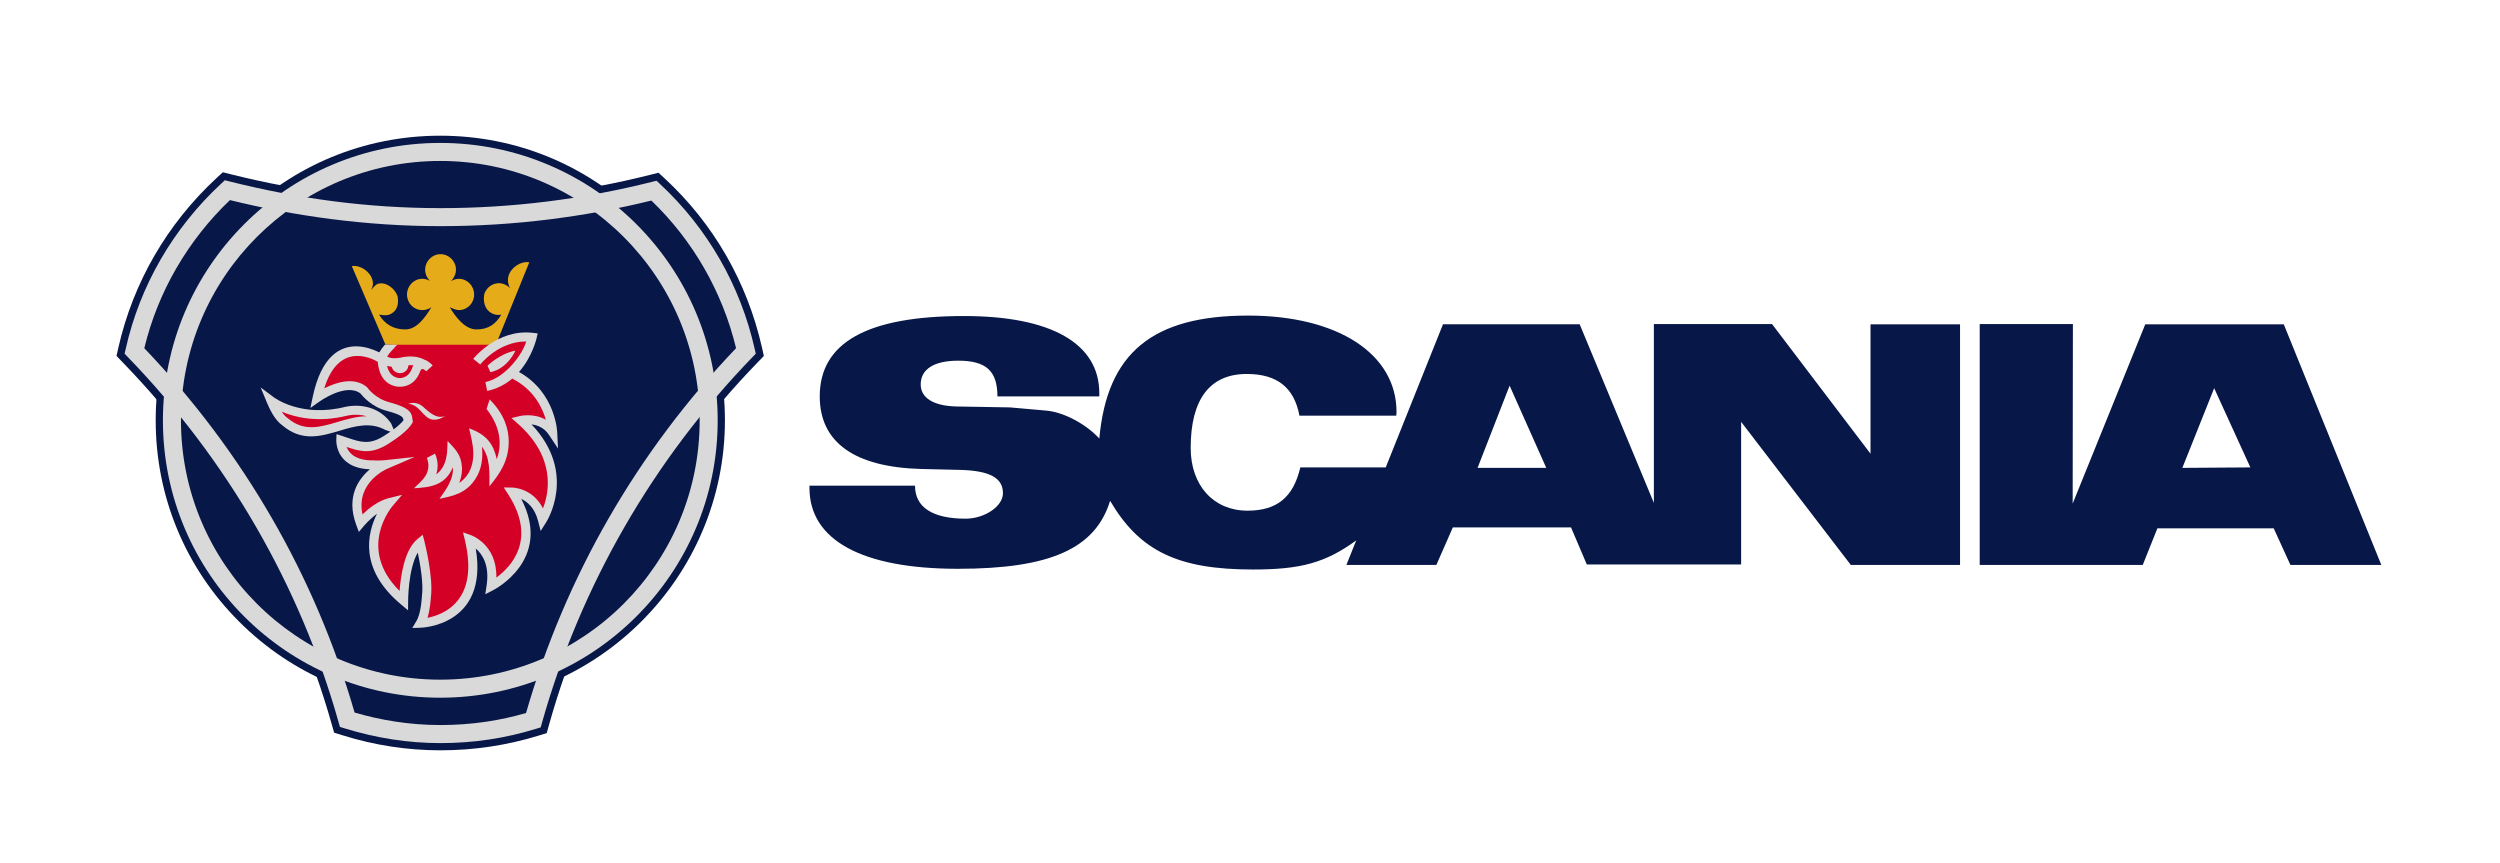 <svg width="194" height="67" viewBox="0 0 194 67" fill="none" xmlns="http://www.w3.org/2000/svg">
<g clip-path="url(#clip0_108_10308)">
<path fill-rule="evenodd" clip-rule="evenodd" d="M34.177 15.573C39.683 15.573 45.152 14.906 50.434 13.571L51.101 13.404L51.601 13.867C55.382 17.37 57.977 21.893 59.126 26.954L59.275 27.621L58.793 28.121C51.156 36 45.558 45.73 42.611 56.223L42.425 56.891L41.758 57.094C39.348 57.836 36.79 58.225 34.176 58.225C31.618 58.225 29.061 57.836 26.577 57.057L25.928 56.854L25.743 56.204C22.777 45.73 17.179 36.018 9.524 28.122L9.042 27.622L9.19 26.955C10.339 21.913 12.971 17.372 16.789 13.831L17.29 13.368L17.957 13.534C23.37 14.887 28.82 15.573 34.177 15.573Z" fill="#071748"/>
<path fill-rule="evenodd" clip-rule="evenodd" d="M12.082 32.625C12.082 26.712 14.38 21.17 18.551 17C22.722 12.829 28.264 10.53 34.159 10.53C40.072 10.53 45.615 12.829 49.785 17C53.956 21.17 56.254 26.712 56.254 32.625C56.254 44.785 46.337 54.703 34.159 54.703C28.264 54.703 22.722 52.404 18.551 48.234C14.38 44.063 12.082 38.521 12.082 32.625Z" fill="#071748"/>
<path d="M17.843 15.527C16.218 17.081 14.812 18.863 13.68 20.821C12.574 22.736 11.729 24.819 11.197 27.021C15.007 31.002 18.341 35.429 21.104 40.218C23.813 44.911 25.979 49.962 27.515 55.292C28.531 55.591 29.581 55.827 30.66 55.993C31.805 56.169 32.98 56.263 34.177 56.263C35.397 56.263 36.587 56.175 37.744 56.003C38.797 55.845 39.824 55.62 40.821 55.329C42.359 49.987 44.527 44.917 47.239 40.206C49.994 35.421 53.319 30.994 57.119 27.02C56.587 24.818 55.749 22.735 54.649 20.818C53.534 18.875 52.151 17.107 50.546 15.563C47.952 16.201 45.299 16.693 42.603 17.028C39.838 17.371 37.025 17.549 34.176 17.549C31.297 17.549 28.458 17.356 25.662 16.994C22.997 16.651 20.392 16.155 17.843 15.527ZM12.473 20.122C13.738 17.933 15.327 15.953 17.168 14.246L17.447 13.987L17.812 14.079C20.447 14.742 23.122 15.261 25.838 15.613C28.551 15.964 31.33 16.151 34.177 16.151C36.971 16.151 39.728 15.977 42.434 15.641C45.208 15.296 47.928 14.783 50.579 14.116L50.946 14.024L51.224 14.284C53.051 15.986 54.617 17.954 55.863 20.126C57.088 22.261 58.007 24.598 58.565 27.08L58.648 27.448L58.387 27.718C54.563 31.671 51.22 36.099 48.452 40.908C45.73 45.638 43.569 50.726 42.06 56.08L41.956 56.445L41.592 56.556C40.405 56.923 39.189 57.202 37.946 57.388C36.716 57.572 35.458 57.665 34.176 57.665C32.911 57.665 31.666 57.565 30.451 57.378C29.186 57.183 27.946 56.892 26.743 56.521L26.378 56.408L26.275 56.043C24.77 50.701 22.61 45.633 19.89 40.92C17.115 36.109 13.761 31.679 9.929 27.718L9.669 27.448L9.752 27.08C10.308 24.6 11.236 22.261 12.473 20.122Z" fill="#D9D9D9"/>
<path d="M12.642 32.625C12.642 26.68 15.051 21.298 18.944 17.402C22.84 13.503 28.22 11.091 34.158 11.091C40.106 11.091 45.49 13.5 49.387 17.397C53.284 21.294 55.693 26.677 55.693 32.625C55.693 38.564 53.282 43.945 49.382 47.839C45.486 51.734 40.104 54.142 34.158 54.142C28.219 54.142 22.84 51.732 18.946 47.837C15.052 43.943 12.642 38.566 12.642 32.625ZM19.934 18.386C16.294 22.029 14.043 27.063 14.043 32.625C14.043 38.179 16.295 43.208 19.936 46.849C23.577 50.49 28.606 52.742 34.159 52.742C39.722 52.742 44.756 50.49 48.398 46.851C52.041 43.21 54.294 38.181 54.294 32.625C54.294 27.063 52.041 22.029 48.398 18.386C44.755 14.743 39.721 12.49 34.159 12.49C28.602 12.491 23.573 14.744 19.934 18.386Z" fill="#D9D9D9"/>
<path d="M26.845 31.56C27.539 31.426 28.232 31.472 28.846 31.695C29.447 31.914 29.971 32.302 30.35 32.855L30.689 33.65L29.896 33.359C28.718 32.722 27.531 33.075 26.365 33.422C24.883 33.862 23.43 34.294 21.913 33.012C21.605 32.794 21.351 32.464 21.15 32.128C20.954 31.801 20.809 31.471 20.712 31.239L20.224 30.067L21.242 30.825C21.249 30.83 23.354 32.449 26.825 31.564L26.845 31.56Z" fill="#D9D9D9"/>
<path fill-rule="evenodd" clip-rule="evenodd" d="M33.695 25.768C32.212 25.768 30.84 26.046 30.303 26.807C30.303 26.807 29.71 27.362 29.598 27.845C29.598 27.845 25.799 25.268 24.612 30.866C24.612 30.866 26.911 29.216 28.227 30.291C28.227 30.291 28.894 31.237 30.118 31.551C31.785 31.996 31.6 32.33 31.675 32.682C31.675 32.682 31.453 33.201 30.007 34.109C28.58 35.035 27.764 34.591 26.448 34.165C26.448 34.165 26.355 36.112 28.969 36.075C28.969 36.075 29.396 36.112 29.914 36.055C29.914 36.055 26.781 37.371 27.968 40.598C27.968 40.598 29.043 39.299 30.229 39.002C30.229 39.002 26.836 42.857 31.323 46.621C31.323 46.621 31.323 43.172 32.602 42.117C32.602 42.117 33.306 44.859 33.083 46.361C33.083 46.361 33.027 47.677 32.619 48.363C32.619 48.363 37.939 48.252 36.419 41.857C36.419 41.857 38.551 42.58 38.106 45.49C38.106 45.49 42.888 43.099 39.737 38.187C39.737 38.187 41.535 38.187 42.091 40.337C42.091 40.337 44.649 36.388 40.423 32.625C40.423 32.625 42.017 32.236 42.888 33.552C42.888 33.552 42.777 30.549 39.941 29.085C39.292 28.733 40.312 27.694 40.052 27.12L33.695 25.768Z" fill="#D40026"/>
<path fill-rule="evenodd" clip-rule="evenodd" d="M36.995 28.066C36.995 28.066 38.719 25.878 41.295 26.175C41.295 26.175 40.572 29.4 37.736 29.994L36.995 28.066Z" fill="#D40026"/>
<path fill-rule="evenodd" clip-rule="evenodd" d="M37.829 28.381C37.829 28.381 38.811 27.417 39.998 27.213C39.998 27.213 39.405 28.604 38.052 28.882L37.829 28.381Z" fill="#D9D9D9"/>
<path fill-rule="evenodd" clip-rule="evenodd" d="M32.749 31.495C32.435 31.273 32.026 31.18 31.693 31.347C32.712 31.384 32.879 32.83 33.991 32.533C34.195 32.478 34.38 32.385 34.547 32.274C33.825 32.57 33.231 31.903 32.749 31.495Z" fill="#D9D9D9"/>
<path fill-rule="evenodd" clip-rule="evenodd" d="M38.55 35.633C38.423 35.035 38.219 34.583 37.933 34.229C37.565 33.773 37.06 33.478 36.402 33.238C36.548 33.877 36.723 34.514 36.728 35.175C36.732 35.79 36.599 36.32 36.328 36.761C36.13 37.077 35.88 37.308 35.64 37.472C35.87 36.863 35.885 36.343 35.811 35.929C35.674 35.158 35.233 34.754 34.733 34.221C34.712 34.696 34.719 35.182 34.6 35.645C34.447 36.235 34.154 36.592 33.854 36.809C34.07 36.145 33.915 35.518 33.751 35.204L33.121 35.536C33.131 35.567 33.413 36.136 33.095 36.786C32.883 37.218 32.455 37.556 32.12 37.891C33.395 37.815 34.551 37.68 35.145 36.256C35.204 37.209 34.621 37.971 34.103 38.705C35.243 38.478 36.2 38.246 36.902 37.148C37.34 36.47 37.498 35.646 37.402 34.666C38.06 35.55 37.978 36.699 37.978 37.742C38.843 36.693 39.487 35.705 39.477 34.233C39.47 33.254 39.118 32.116 37.997 30.995L37.756 31.736C39.018 33.341 38.869 34.757 38.55 35.633Z" fill="#D9D9D9"/>
<path d="M28.458 32.302C28.004 32.167 27.501 32.147 26.991 32.243C24.683 32.831 22.904 32.387 21.863 31.95C21.999 32.151 22.155 32.332 22.327 32.45L22.343 32.462L22.354 32.47C23.588 33.519 24.866 33.14 26.169 32.752C26.919 32.53 27.677 32.305 28.458 32.302Z" fill="#D40026"/>
<path fill-rule="evenodd" clip-rule="evenodd" d="M34.899 23.84C35.345 24.581 36.067 25.564 36.976 25.564C37.902 25.564 38.459 25.156 38.904 24.415C38.645 24.452 38.571 24.452 38.311 24.378C37.736 24.174 37.458 23.6 37.57 22.858C37.756 22.21 38.404 21.839 39.034 22.024C39.256 22.098 39.442 22.21 39.572 22.357C39.424 22.079 39.368 21.727 39.461 21.412C39.646 20.763 40.406 20.244 41.073 20.355L38.478 26.75H29.914L27.301 20.652C27.95 20.541 28.71 21.06 28.895 21.709C28.988 22.024 28.932 22.265 28.784 22.524C28.914 22.376 29.118 22.097 29.322 22.024C29.952 21.839 30.675 22.395 30.861 23.025C30.972 23.767 30.731 24.23 30.156 24.434C29.897 24.49 29.675 24.453 29.415 24.415C29.86 25.156 30.527 25.564 31.454 25.564C32.362 25.564 33.029 24.582 33.475 23.84C33.271 23.987 33.03 24.062 32.77 24.062C32.102 24.062 31.583 23.524 31.583 22.857C31.583 22.19 32.102 21.634 32.77 21.634C32.974 21.634 33.196 21.69 33.363 21.801C33.141 21.579 32.992 21.263 32.992 20.93C32.992 20.263 33.53 19.725 34.178 19.725C34.845 19.725 35.383 20.263 35.383 20.93C35.383 21.263 35.216 21.598 34.994 21.82C35.18 21.709 35.383 21.635 35.605 21.635C36.272 21.635 36.792 22.191 36.792 22.858C36.792 23.525 36.273 24.063 35.605 24.063C35.345 24.063 34.899 23.84 34.899 23.84Z" fill="#E6AB19"/>
<path d="M32.072 28.344C31.964 28.335 31.838 28.333 31.693 28.344C31.675 28.697 31.403 28.957 31.045 28.957C30.727 28.957 30.464 28.752 30.395 28.46C30.264 28.446 30.146 28.421 30.042 28.39C30.124 28.772 30.337 29.225 30.885 29.328C30.887 29.328 31.657 29.492 31.987 28.549V28.545C32.014 28.47 32.041 28.404 32.072 28.344ZM30.838 26.752C30.739 26.829 30.655 26.914 30.588 27.008L30.569 27.035L30.545 27.058C30.545 27.058 30.221 27.363 30.043 27.675C30.222 27.77 30.594 27.88 31.241 27.718L31.267 27.713C32.12 27.569 32.653 27.76 32.908 27.898C33.27 28.009 33.575 28.355 33.577 28.357L33.073 28.813C33.073 28.813 32.744 28.442 32.624 28.774C32.1 30.274 30.765 29.993 30.761 29.993C29.571 29.768 29.354 28.628 29.32 28.08C28.818 27.784 26.284 26.505 25.162 30.136C26.024 29.698 27.447 29.202 28.449 30.02L28.488 30.052L28.511 30.084C28.513 30.086 29.108 30.93 30.205 31.212L30.207 31.213C31.901 31.664 31.952 32.087 32.003 32.511C32.008 32.549 32.013 32.587 32.017 32.61L32.04 32.717L31.997 32.818C31.996 32.82 31.731 33.438 30.193 34.403C28.84 35.28 28 35.054 26.894 34.682C27.071 35.14 27.568 35.744 28.965 35.724H28.989C28.989 35.724 29.401 35.759 29.877 35.708L32.174 35.462L30.051 36.376C30.044 36.378 27.588 37.411 28.131 39.915C28.58 39.481 29.332 38.866 30.144 38.663L31.206 38.397L30.494 39.229C30.486 39.239 27.621 42.495 31.007 45.858C31.09 44.735 31.377 42.674 32.379 41.846L32.802 41.496L32.939 42.027C32.941 42.035 33.653 44.808 33.433 46.382C33.429 46.48 33.384 47.255 33.174 47.941C34.417 47.701 37.197 46.636 36.08 41.935L35.931 41.308L36.537 41.525C36.544 41.527 38.573 42.216 38.517 44.818C39.611 44.023 41.707 41.9 39.444 38.373L39.092 37.826L39.741 37.834C39.746 37.836 41.323 37.836 42.135 39.451C42.617 38.213 43.145 35.515 40.191 32.885L39.69 32.44L40.342 32.284C40.346 32.283 41.406 32.025 42.357 32.574C42.087 31.633 41.422 30.241 39.781 29.394L39.775 29.391C39.768 29.387 39.761 29.383 39.754 29.378C39.241 29.813 38.602 30.168 37.807 30.335L37.665 29.651C39.244 29.321 40.57 27.433 40.836 26.497C38.686 26.483 37.271 28.279 37.267 28.284L36.723 27.846C36.729 27.84 38.566 25.508 41.335 25.827L41.726 25.872L41.636 26.254C41.635 26.259 41.316 27.683 40.274 28.866C43.125 30.454 43.239 33.526 43.239 33.534L43.303 34.809L42.598 33.744C42.222 33.176 41.683 32.985 41.247 32.934C44.851 36.715 42.395 40.51 42.387 40.522L41.956 41.204L41.754 40.423C41.489 39.398 40.918 38.931 40.45 38.716C42.925 43.47 38.279 45.794 38.265 45.802L37.657 46.113L37.76 45.437C38.003 43.849 37.418 42.994 36.919 42.564C37.926 48.599 32.646 48.712 32.63 48.712L31.992 48.733L32.319 48.184C32.681 47.575 32.733 46.35 32.733 46.348V46.334L32.736 46.309C32.882 45.327 32.607 43.768 32.419 42.881C31.672 44.156 31.671 46.611 31.671 46.621L31.666 47.363L31.097 46.886C27.836 44.15 28.507 41.361 29.255 39.87C28.661 40.304 28.234 40.817 28.233 40.819L27.846 41.278L27.638 40.714C26.84 38.542 27.821 37.163 28.701 36.417C25.993 36.321 26.095 34.154 26.096 34.148L26.114 33.688L26.552 33.83C26.723 33.886 26.844 33.927 26.962 33.967C27.962 34.306 28.681 34.55 29.814 33.814L29.818 33.812C30.853 33.162 31.201 32.765 31.309 32.613C31.308 32.607 31.307 32.599 31.306 32.592C31.284 32.403 31.261 32.216 30.03 31.887V31.888C28.83 31.579 28.116 30.721 27.97 30.532C26.854 29.685 24.817 31.144 24.811 31.148L24.085 31.659L24.269 30.79C24.946 27.592 26.425 26.853 27.682 26.876C28.296 26.886 28.889 27.079 29.437 27.342C29.559 27.131 29.706 26.935 29.864 26.749H30.838V26.752Z" fill="#D9D9D9"/>
<path fill-rule="evenodd" clip-rule="evenodd" d="M177.221 25.166H166.472L160.839 39.079L160.857 25.148H153.626V43.84H166.277L167.414 40.996H176.44L177.737 43.84H184.791L177.221 25.166ZM145.149 35.204L137.509 25.147H128.34V39.023L122.583 25.165H111.976L107.534 36.269H100.907C100.356 38.597 99.094 39.628 96.802 39.628C94.174 39.628 92.397 37.673 92.397 34.759C92.397 30.975 93.889 29.02 96.749 29.02C99.096 29.02 100.428 30.068 100.836 32.254H108.352L108.37 31.969C108.37 27.456 103.805 24.489 96.858 24.489C89.43 24.489 85.912 27.385 85.307 34.03C84.242 32.875 82.501 31.969 81.186 31.863L78.377 31.614L74.237 31.543C72.46 31.507 71.447 30.885 71.447 29.837C71.447 28.647 72.478 27.989 74.362 27.989C76.528 27.989 77.4 28.789 77.4 30.761H85.306V30.512C85.306 26.657 81.576 24.524 74.806 24.524C67.29 24.524 63.612 26.586 63.612 30.761C63.612 34.332 66.314 36.251 71.484 36.393L74.558 36.465C76.815 36.535 77.829 37.086 77.829 38.276C77.829 39.29 76.406 40.249 74.932 40.249C72.355 40.249 71.005 39.36 71.005 37.69H62.815V37.868C62.815 41.919 66.9 44.139 74.329 44.139C81.49 44.139 85.007 42.576 86.144 38.862C88.436 42.772 91.421 44.194 97.231 44.194C100.927 44.194 102.846 43.678 105.244 41.936L104.48 43.838H111.462L112.741 40.924H121.91L123.136 43.801H135.112V32.735L143.623 43.84H152.099V25.166H145.152V35.204H145.149ZM169.35 36.307L171.82 30.123L174.628 36.27L169.35 36.307ZM114.659 36.307L117.146 29.927L119.99 36.307H114.659Z" fill="#071748"/>
</g>
<defs>
<clipPath id="clip0_108_10308">
<rect width="192.756" height="66.756" fill="white" transform="translate(0.538)"/>
</clipPath>
</defs>
</svg>
